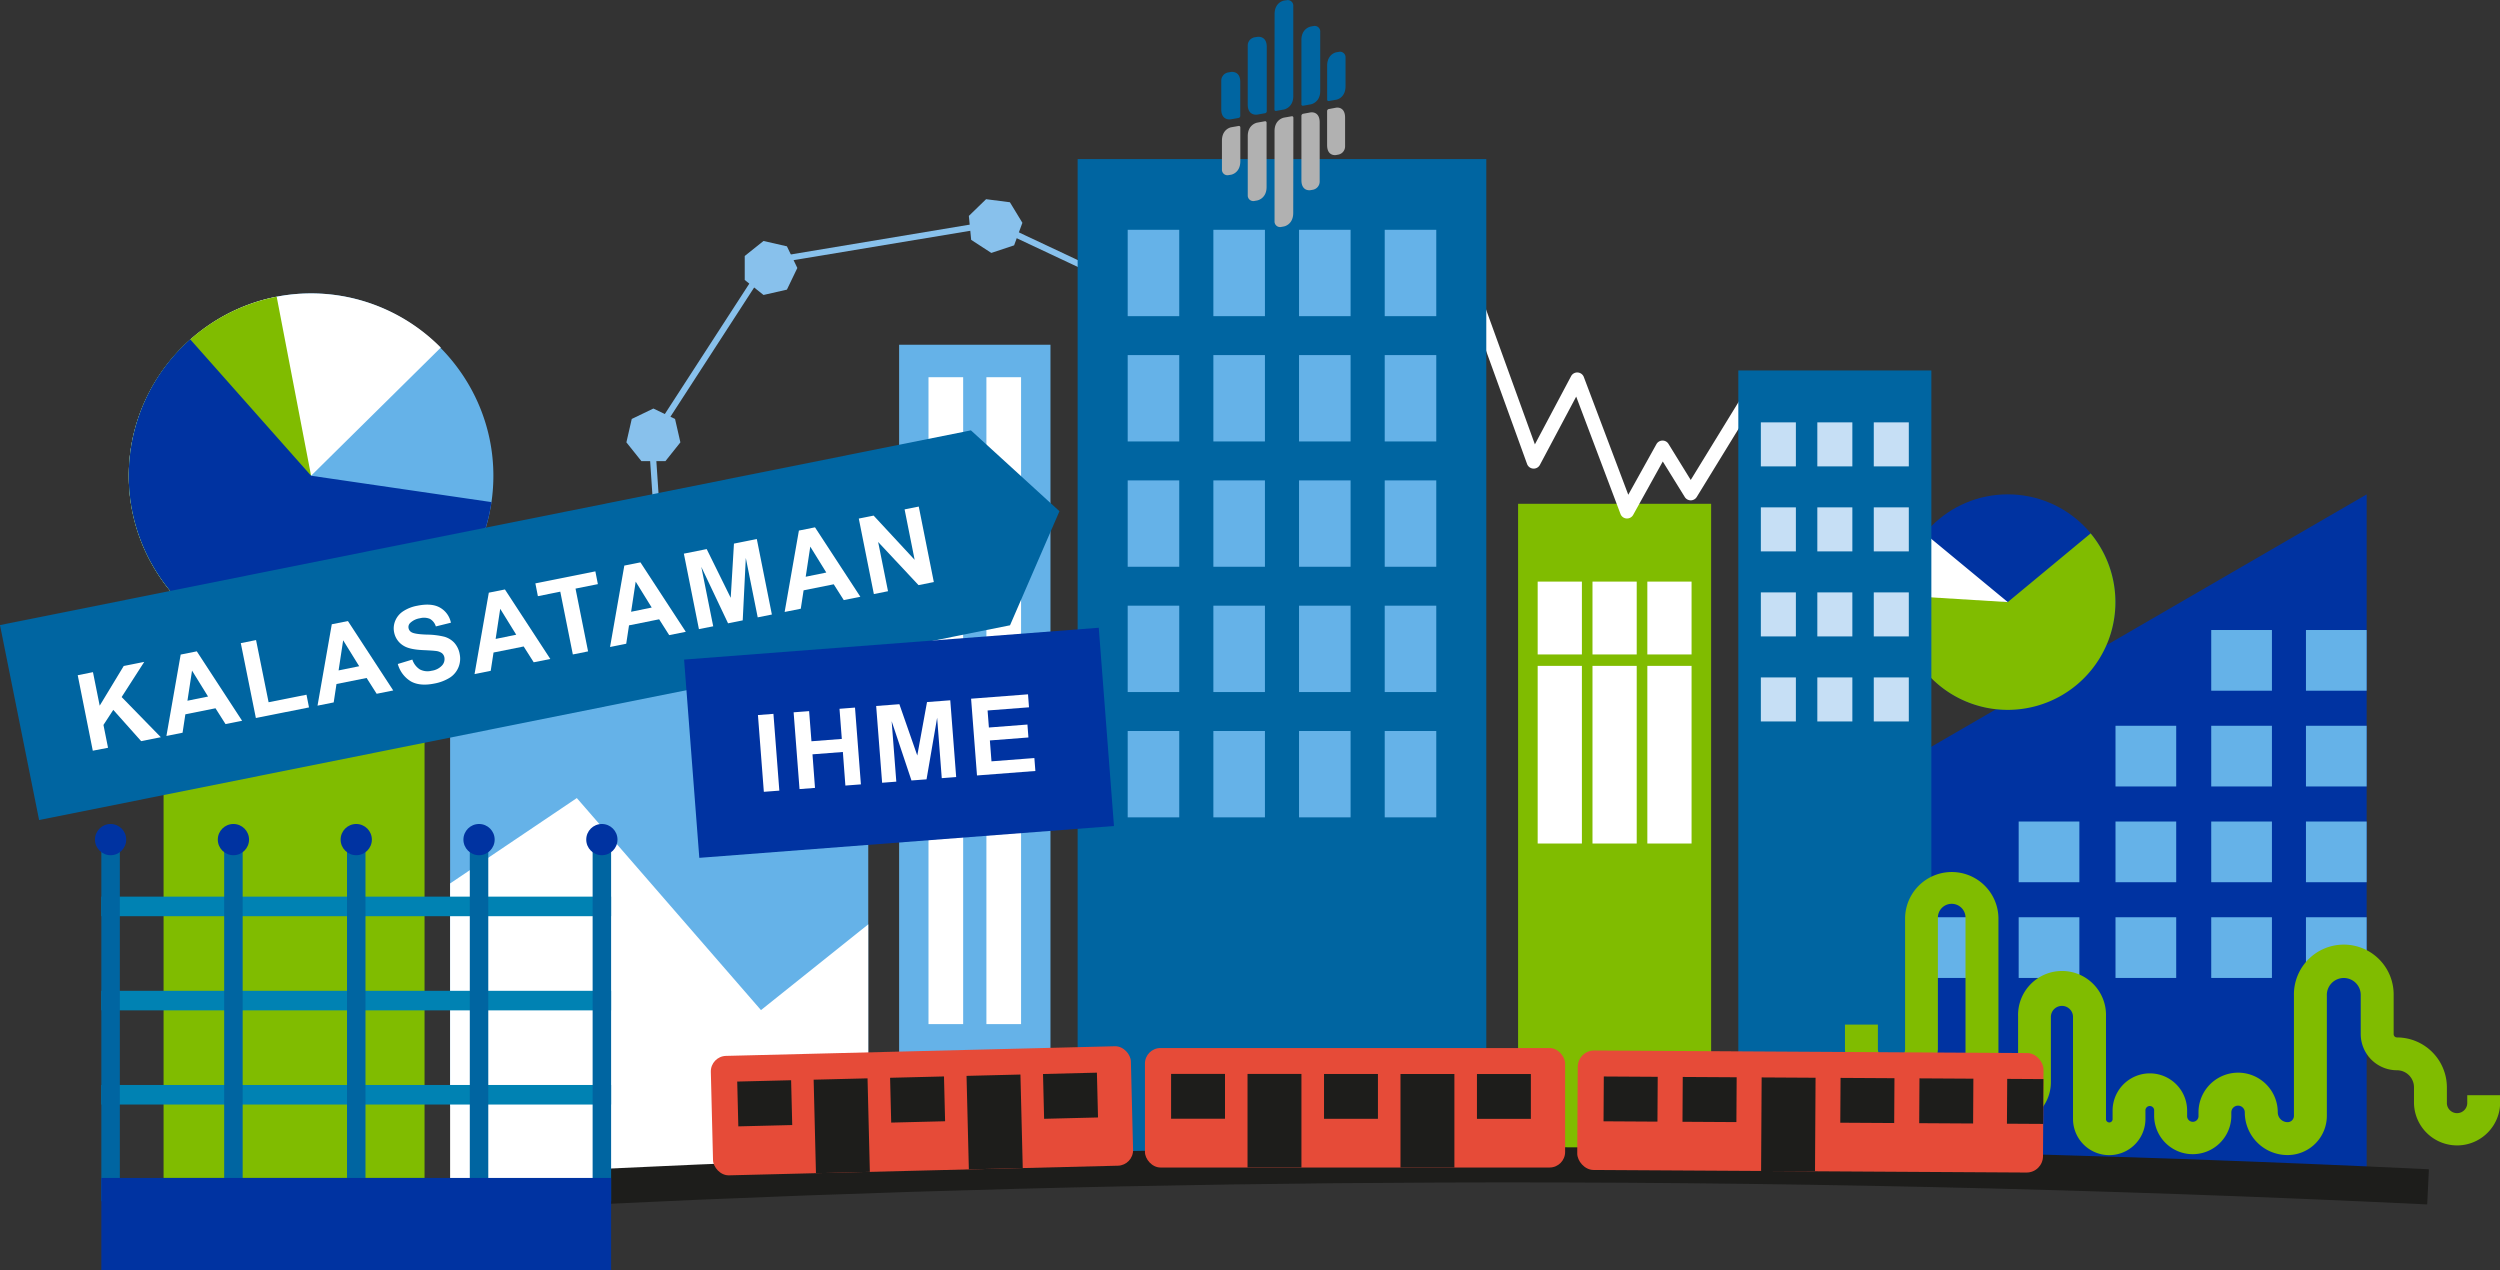 <svg id="Layer_1" data-name="Layer 1" xmlns="http://www.w3.org/2000/svg" width="995.53" height="505.92" viewBox="0 0 995.53 505.92"><rect x="0" y="0" width="995.53" height="505.92" fill="#333333" stroke="none"/><defs><style>.cls-1{fill:#88c1ec;}.cls-2{fill:#80bc00;}.cls-3{fill:#fff;}.cls-4{fill:#0065a1;}.cls-5{fill:#65b2e8;}.cls-6{fill:#b1b1b1;}.cls-7{fill:#0033a1;}.cls-8{fill:#c6dff5;}.cls-9{fill:#1d1d1b;}.cls-10{fill:#e64b38;}.cls-11{fill:#0082b3;}</style></defs><path class="cls-1" d="M552.42,356l-4.36-64.92a1.17,1.17,0,0,1,.2-.75l46-71a1.26,1.26,0,0,1,.83-.55l90-15a1.21,1.21,0,0,1,.73.1l60.27,28.33L745,234.43,685.1,206.27l-89.05,14.81-45.5,70.23,4.33,64.52Z" transform="translate(-289.73 -115.87)"/><polygon class="cls-1" points="402.16 80.54 392.67 79.32 385.81 85.98 386.73 95.51 394.75 100.72 403.83 97.7 407.13 88.72 402.16 80.54"/><polygon class="cls-1" points="313.36 98.09 304.04 95.96 296.56 101.93 296.56 111.49 304.04 117.46 313.36 115.33 317.51 106.71 313.36 98.09"/><polygon class="cls-1" points="268.81 166.83 260.19 162.68 251.57 166.83 249.44 176.15 255.41 183.63 264.98 183.63 270.94 176.15 268.81 166.83"/><rect class="cls-2" x="604.52" y="200.62" width="76.87" height="265.28"/><rect class="cls-3" x="612.32" y="231.6" width="17.61" height="29.01"/><rect class="cls-3" x="634.15" y="231.6" width="17.61" height="29.01"/><rect class="cls-3" x="655.99" y="231.6" width="17.61" height="29.01"/><rect class="cls-3" x="612.32" y="265.16" width="17.61" height="70.74"/><rect class="cls-3" x="634.15" y="265.16" width="17.61" height="70.74"/><rect class="cls-3" x="655.99" y="265.16" width="17.61" height="70.74"/><path class="cls-3" d="M937.64,322.34h-.2a2.78,2.78,0,0,1-2.41-1.8l-17.64-46.74L902.93,301a2.8,2.8,0,0,1-5.1-.36l-24.29-67.09,5.25-1.9,22.15,61.17,14.41-27.14a2.76,2.76,0,0,1,2.64-1.48,2.8,2.8,0,0,1,2.44,1.81l17.7,46.88,11.2-20.14a2.79,2.79,0,0,1,2.37-1.44,2.76,2.76,0,0,1,2.44,1.32L963,307l22.16-36.14,4.76,2.92-24.53,40a2.81,2.81,0,0,1-2.38,1.33h0a2.8,2.8,0,0,1-2.38-1.32l-8.76-14.15L940.08,320.9A2.79,2.79,0,0,1,937.64,322.34Z" transform="translate(-289.73 -115.87)"/><rect class="cls-4" x="429.13" y="63.35" width="162.73" height="395.97"/><rect class="cls-5" x="449.06" y="91.51" width="20.53" height="34.39"/><rect class="cls-5" x="483.18" y="91.51" width="20.53" height="34.39"/><rect class="cls-5" x="517.29" y="91.51" width="20.53" height="34.39"/><rect class="cls-5" x="551.41" y="91.51" width="20.53" height="34.39"/><rect class="cls-5" x="449.06" y="141.4" width="20.53" height="34.39"/><rect class="cls-5" x="483.18" y="141.4" width="20.53" height="34.39"/><rect class="cls-5" x="517.29" y="141.4" width="20.53" height="34.39"/><rect class="cls-5" x="551.41" y="141.4" width="20.53" height="34.39"/><rect class="cls-5" x="449.06" y="191.3" width="20.53" height="34.39"/><rect class="cls-5" x="483.18" y="191.3" width="20.53" height="34.39"/><rect class="cls-5" x="517.29" y="191.3" width="20.53" height="34.39"/><rect class="cls-5" x="551.41" y="191.3" width="20.53" height="34.39"/><rect class="cls-5" x="449.06" y="241.19" width="20.53" height="34.39"/><rect class="cls-5" x="483.18" y="241.19" width="20.53" height="34.39"/><rect class="cls-5" x="517.29" y="241.19" width="20.53" height="34.39"/><rect class="cls-5" x="551.41" y="241.19" width="20.53" height="34.39"/><rect class="cls-5" x="449.06" y="291.09" width="20.53" height="34.39"/><rect class="cls-5" x="483.18" y="291.09" width="20.53" height="34.39"/><rect class="cls-5" x="517.29" y="291.09" width="20.53" height="34.39"/><rect class="cls-5" x="551.41" y="291.09" width="20.53" height="34.39"/><path class="cls-4" d="M801,116.1s-3.7.65-3.71,5.36l-.06,38a.55.55,0,0,0,.68.57l3.07-.55s3.75-.66,3.75-5.36l0-35.86a2.21,2.21,0,0,0-2.73-2.29Z" transform="translate(-289.73 -115.87)"/><path class="cls-4" d="M790.38,130.55s3.79-.67,3.79,4l0,25.6a.83.83,0,0,1-.68.81l-3.11.55s-3.79.67-3.79-4l0-23.54a3.32,3.32,0,0,1,2.72-3.24Z" transform="translate(-289.73 -115.87)"/><path class="cls-4" d="M779.85,144.53s3.79-.66,3.77,4l0,13.49a.85.85,0,0,1-.69.82l-3.11.55s-3.79.66-3.77-4l0-11.42a3.34,3.34,0,0,1,2.73-3.25Z" transform="translate(-289.73 -115.87)"/><path class="cls-4" d="M811.71,126.43s-3.74.66-3.74,5.37l0,25.6a.55.55,0,0,0,.68.57l3.07-.55s3.75-.66,3.74-5.36l0-23.53a2.21,2.21,0,0,0-2.73-2.28Z" transform="translate(-289.73 -115.87)"/><path class="cls-4" d="M821.86,136.69s-3.63.64-3.64,5.35l0,13.48a.56.56,0,0,0,.68.58l3-.53s3.63-.64,3.64-5.34l0-11.42a2.21,2.21,0,0,0-2.72-2.28Z" transform="translate(-289.73 -115.87)"/><path class="cls-6" d="M811.59,191.6s-3.62.67-3.62-4l0-25.6a.84.84,0,0,1,.65-.82l3-.55s3.63-.66,3.62,4v23.53a3.31,3.31,0,0,1-2.61,3.25Z" transform="translate(-289.73 -115.87)"/><path class="cls-6" d="M821.78,177.61s-3.59.67-3.58-4l0-13.5a.83.83,0,0,1,.65-.81l2.94-.55s3.59-.67,3.57,4l0,11.42a3.33,3.33,0,0,1-2.58,3.25Z" transform="translate(-289.73 -115.87)"/><path class="cls-6" d="M801,206.05s3.7-.65,3.71-5.36l.06-37.95a.55.55,0,0,0-.68-.57l-3.07.54s-3.76.67-3.75,5.37l0,35.86a2.21,2.21,0,0,0,2.73,2.29Z" transform="translate(-289.73 -115.87)"/><path class="cls-6" d="M790.35,195.7s3.75-.66,3.75-5.37l0-25.6a.56.56,0,0,0-.69-.57l-3.06.55s-3.75.66-3.75,5.36l0,23.53a2.21,2.21,0,0,0,2.73,2.28Z" transform="translate(-289.73 -115.87)"/><path class="cls-6" d="M780,185.44s3.63-.64,3.64-5.35l0-13.48a.56.56,0,0,0-.68-.58l-3,.53s-3.63.64-3.64,5.34v11.42A2.2,2.2,0,0,0,779,185.6Z" transform="translate(-289.73 -115.87)"/><polygon class="cls-7" points="942.43 467.44 727.59 467.44 727.59 321.41 942.43 196.87 942.43 467.44"/><rect class="cls-5" x="918.26" y="365.26" width="24.17" height="24.17"/><rect class="cls-5" x="918.26" y="250.88" width="24.17" height="24.17"/><rect class="cls-5" x="918.26" y="289.01" width="24.17" height="24.17"/><rect class="cls-5" x="918.26" y="327.14" width="24.17" height="24.17"/><rect class="cls-5" x="880.54" y="365.26" width="24.17" height="24.17"/><rect class="cls-5" x="880.54" y="250.88" width="24.17" height="24.17"/><rect class="cls-5" x="880.54" y="289.01" width="24.17" height="24.17"/><rect class="cls-5" x="880.54" y="327.14" width="24.17" height="24.17"/><rect class="cls-5" x="842.42" y="365.26" width="24.17" height="24.17"/><rect class="cls-5" x="842.42" y="289.01" width="24.17" height="24.17"/><rect class="cls-5" x="842.42" y="327.14" width="24.17" height="24.17"/><rect class="cls-5" x="803.86" y="365.26" width="24.17" height="24.17"/><rect class="cls-5" x="803.86" y="327.14" width="24.17" height="24.17"/><rect class="cls-5" x="765.74" y="365.26" width="24.17" height="24.17"/><circle class="cls-7" cx="799.52" cy="239.76" r="42.9"/><path class="cls-2" d="M1089.25,355.63l33-27.35a42.9,42.9,0,1,1-75.52,21.4Z" transform="translate(-289.73 -115.87)"/><path class="cls-3" d="M1089.25,355.63,1046.43,353a43,43,0,0,1,9.74-24.72Z" transform="translate(-289.73 -115.87)"/><rect class="cls-2" x="65.14" y="277.71" width="103.92" height="191.36"/><path class="cls-5" d="M413.61,305.31l35.86,63.11a72.5,72.5,0,0,1-35.86,9.48c-39.83,0-72.6-32.77-72.6-72.59s32.77-72.6,72.6-72.6,72.59,32.77,72.59,72.6a72.56,72.56,0,0,1-12.06,40.07Z" transform="translate(-289.73 -115.87)"/><path class="cls-3" d="M413.61,305.31l51.28,51.38a72.6,72.6,0,0,1-51.28,21.21c-39.83,0-72.6-32.77-72.6-72.59s32.77-72.6,72.6-72.6a72.65,72.65,0,0,1,51.65,21.58Z" transform="translate(-289.73 -115.87)"/><path class="cls-2" d="M413.61,305.31l57.28,44.6a72.66,72.66,0,0,1-57.28,28c-39.83,0-72.6-32.77-72.6-72.59a72.82,72.82,0,0,1,58.9-71.3Z" transform="translate(-289.73 -115.87)"/><path class="cls-7" d="M413.61,305.31l71.83,10.5a72.84,72.84,0,0,1-71.83,62.09c-39.83,0-72.6-32.77-72.6-72.59A72.66,72.66,0,0,1,365.48,251Z" transform="translate(-289.73 -115.87)"/><rect class="cls-5" x="179.24" y="273.86" width="166.51" height="166.51"/><polygon class="cls-3" points="345.75 368.08 345.75 466.56 179.24 477.73 179.24 351.8 229.7 317.8 303.03 402.23 345.75 368.08"/><rect class="cls-5" x="358.04" y="137.28" width="60.27" height="312.64"/><rect class="cls-3" x="369.74" y="238.78" width="13.8" height="80.46"/><rect class="cls-3" x="392.8" y="238.78" width="13.8" height="80.46"/><rect class="cls-3" x="369.74" y="327.35" width="13.8" height="80.46"/><rect class="cls-3" x="392.8" y="327.35" width="13.8" height="80.46"/><rect class="cls-3" x="369.74" y="150.21" width="13.8" height="80.46"/><rect class="cls-3" x="392.8" y="150.21" width="13.8" height="80.46"/><polygon class="cls-4" points="402.2 249 15.57 326.55 0 248.91 386.63 171.37 421.89 203.57 402.2 249"/><path class="cls-3" d="M326.68,414.81l-6-30.06,6.07-1.22,2.68,13.35L339,381.07l8.17-1.63-9,14,15.61,16L345.94,411l-11.1-12.45-3.91,6,1.82,9.09Z" transform="translate(-289.73 -115.87)"/><path class="cls-3" d="M386.14,402.89l-6.6,1.32-4-6.3-12,2.41-1.11,7.33L356,408.94l5.68-32.41,6.42-1.29Zm-13.56-9.65-6.38-10.33-1.83,12Z" transform="translate(-289.73 -115.87)"/><path class="cls-3" d="M391.62,401.79l-6-29.82,6.07-1.22,5,24.76,15.09-3,1,5.06Z" transform="translate(-289.73 -115.87)"/><path class="cls-3" d="M446.32,390.82l-6.6,1.32-4-6.3-12,2.41-1.11,7.33-6.44,1.29,5.68-32.41,6.42-1.29Zm-13.56-9.65-6.38-10.33-1.82,12Z" transform="translate(-289.73 -115.87)"/><path class="cls-3" d="M448.14,380.28l5.79-1.76a7.38,7.38,0,0,0,3,3.93,6.64,6.64,0,0,0,4.68.52,6.89,6.89,0,0,0,4.17-2.13,3.76,3.76,0,0,0,.91-3.2,2.88,2.88,0,0,0-1-1.69,5.05,5.05,0,0,0-2.45-.86c-.76-.11-2.47-.22-5.12-.34q-5.13-.24-7.45-1.6a8,8,0,0,1-4-5.5,7.84,7.84,0,0,1,.44-4.55,8.3,8.3,0,0,1,3.14-3.8,15.26,15.26,0,0,1,5.71-2.23q5.66-1.14,9,.77a8.93,8.93,0,0,1,4.33,6l-6,1.48a5.23,5.23,0,0,0-2.34-3,6.23,6.23,0,0,0-4-.25,7.17,7.17,0,0,0-3.93,1.92,2.25,2.25,0,0,0-.59,2.06,2.37,2.37,0,0,0,1.27,1.64q1.35.73,6,.89a30.4,30.4,0,0,1,7,.85,8.71,8.71,0,0,1,3.93,2.39,9.14,9.14,0,0,1,2.16,4.55,9,9,0,0,1-.46,5.13,8.89,8.89,0,0,1-3.39,4.17,17.5,17.5,0,0,1-6.32,2.41q-5.7,1.14-9.29-.88A11.71,11.71,0,0,1,448.14,380.28Z" transform="translate(-289.73 -115.87)"/><path class="cls-3" d="M508.87,378.28l-6.61,1.32-4-6.3-12,2.41L485.14,383l-6.44,1.3,5.68-32.42,6.42-1.28Zm-13.57-9.66-6.38-10.32-1.82,12Z" transform="translate(-289.73 -115.87)"/><path class="cls-3" d="M517.84,376.48l-5-25-8.92,1.79-1-5.09,23.89-4.79,1,5.09-8.9,1.78,5,25Z" transform="translate(-289.73 -115.87)"/><path class="cls-3" d="M562.82,367.46l-6.61,1.32-4-6.3-12,2.41-1.11,7.32-6.44,1.3,5.68-32.42,6.42-1.28Zm-13.57-9.66-6.38-10.32-1.82,12Z" transform="translate(-289.73 -115.87)"/><path class="cls-3" d="M568.05,366.4l-6-30.06,9.09-1.82,9.57,19.41L582,332.34l9.1-1.82,6,30.06-5.64,1.13-4.74-23.66-1.23,24.86-5.84,1.17L569,341.61l4.74,23.66Z" transform="translate(-289.73 -115.87)"/><path class="cls-3" d="M632.33,353.51l-6.6,1.33-4-6.3-12,2.41-1.12,7.32-6.43,1.29,5.68-32.41,6.41-1.29Zm-13.56-9.65-6.38-10.32-1.82,12Z" transform="translate(-289.73 -115.87)"/><path class="cls-3" d="M637.71,352.43l-6-30.06,5.91-1.18,16.33,17.61-4-20.08,5.64-1.13,6,30.06-6.09,1.22L639.42,331.7l3.93,19.6Z" transform="translate(-289.73 -115.87)"/><rect class="cls-7" x="564.93" y="372.08" width="165.61" height="79.18" transform="translate(-319.34 -65.09) rotate(-4.39)"/><path class="cls-3" d="M593.9,431.18l-2.35-30.57,6.17-.47,2.35,30.57Z" transform="translate(-289.73 -115.87)"/><path class="cls-3" d="M608.11,430.09l-2.35-30.57,6.17-.47.93,12,12.09-.93-.92-12,6.17-.48,2.35,30.58-6.18.47-1-13.37-12.1.93,1,13.37Z" transform="translate(-289.73 -115.87)"/><path class="cls-3" d="M641,427.57,638.63,397l9.24-.71L655,416.72l3.88-21.28,9.26-.71,2.35,30.57-5.74.44-1.84-24.06-4.22,24.53-6,.45-7.89-23.6,1.85,24.07Z" transform="translate(-289.73 -115.87)"/><path class="cls-3" d="M678.78,424.67l-2.35-30.57,22.67-1.74.39,5.17L683,398.79l.52,6.78,15.35-1.18.39,5.15-15.35,1.18.64,8.32,17.08-1.31.4,5.15Z" transform="translate(-289.73 -115.87)"/><rect class="cls-4" x="692.22" y="147.52" width="76.87" height="279.99"/><rect class="cls-8" x="701.19" y="168.19" width="13.95" height="17.53"/><rect class="cls-8" x="723.68" y="168.19" width="13.95" height="17.53"/><rect class="cls-8" x="746.16" y="168.19" width="13.95" height="17.53"/><rect class="cls-8" x="701.19" y="202.04" width="13.95" height="17.53"/><rect class="cls-8" x="723.68" y="202.04" width="13.95" height="17.53"/><rect class="cls-8" x="746.16" y="202.04" width="13.95" height="17.53"/><rect class="cls-8" x="701.19" y="235.9" width="13.95" height="17.53"/><rect class="cls-8" x="723.68" y="235.9" width="13.95" height="17.53"/><rect class="cls-8" x="746.16" y="235.9" width="13.95" height="17.53"/><rect class="cls-8" x="701.19" y="269.76" width="13.95" height="17.53"/><rect class="cls-8" x="723.68" y="269.76" width="13.95" height="17.53"/><rect class="cls-8" x="746.16" y="269.76" width="13.95" height="17.53"/><path class="cls-2" d="M1200.63,575.83a17,17,0,0,1-17-17,2.68,2.68,0,1,0-5.36,0v1.67a15.37,15.37,0,0,1-30.73,0v-2.33a1.74,1.74,0,1,0-3.47,0v3.27a14.42,14.42,0,0,1-28.84,0V520.63a4.41,4.41,0,0,0-8.81,0v26.15a17,17,0,0,1-34,0v-65.5a5.48,5.48,0,0,0-11,0v52.41a18.52,18.52,0,0,1-37,0v-9.81h13.11v9.81a5.42,5.42,0,0,0,10.83,0V481.28a18.59,18.59,0,0,1,37.17,0v65.5a3.92,3.92,0,1,0,7.83,0V520.63a17.51,17.51,0,1,1,35,0v40.78a1.32,1.32,0,1,0,2.63,0v-3.27a14.84,14.84,0,0,1,29.68,0v2.33a2.27,2.27,0,0,0,4.53,0V558.8a15.78,15.78,0,1,1,31.56,0,3.93,3.93,0,0,0,3.93,3.93,2.52,2.52,0,0,0,2.51-2.51V512.33a19.86,19.86,0,1,1,39.71,0v15.35a1.32,1.32,0,0,0,1.32,1.31,19.91,19.91,0,0,1,19.88,19.89v6.4a4.06,4.06,0,0,0,8.11,0V552h13.1v3.24a17.16,17.16,0,0,1-34.31,0v-6.4a6.79,6.79,0,0,0-6.78-6.78,14.44,14.44,0,0,1-14.43-14.42V512.33a6.75,6.75,0,1,0-13.49,0v47.89A15.63,15.63,0,0,1,1200.63,575.83Z" transform="translate(-289.73 -115.87)"/><path class="cls-9" d="M1256.27,595.49c-130.45-6.28-262.74-9.21-393.18-8.72-111.62.41-224.81,3.35-336.44,8.72l-.67-14c111.83-5.38,225.23-8.32,337.06-8.74,130.67-.47,263.21,2.45,393.91,8.74Z" transform="translate(-289.73 -115.87)"/><rect class="cls-10" x="917.93" y="534.65" width="185.47" height="47.58" rx="6.52" transform="translate(-286.42 -121.81) rotate(0.34)"/><rect class="cls-9" x="928.36" y="544.56" width="21.47" height="17.85" transform="translate(-286.46 -121.39) rotate(0.34)"/><rect class="cls-9" x="959.79" y="544.74" width="21.47" height="17.85" transform="translate(-286.45 -121.57) rotate(0.34)"/><rect class="cls-9" x="1022.63" y="545.11" width="21.47" height="17.85" transform="translate(-286.45 -121.94) rotate(0.34)"/><rect class="cls-9" x="1054.06" y="545.3" width="21.47" height="17.85" transform="translate(-286.45 -122.13) rotate(0.34)"/><rect class="cls-9" x="1089" y="545.48" width="14.43" height="17.85" transform="translate(-286.45 -122.31) rotate(0.34)"/><rect class="cls-9" x="991.15" y="544.93" width="21.47" height="37.25" transform="translate(-286.39 -121.76) rotate(0.34)"/><rect class="cls-10" x="455.93" y="417.34" width="167.32" height="47.58" rx="6.19"/><rect class="cls-9" x="466.34" y="427.64" width="21.47" height="17.85"/><rect class="cls-9" x="496.78" y="427.65" width="21.47" height="37.25"/><rect class="cls-9" x="557.69" y="427.68" width="21.47" height="37.25"/><rect class="cls-9" x="588.14" y="427.69" width="21.47" height="17.85"/><rect class="cls-9" x="527.24" y="427.67" width="21.47" height="17.85"/><rect class="cls-10" x="573.16" y="534.47" width="167.32" height="47.58" rx="6.19" transform="translate(-303.32 -99.48) rotate(-1.42)"/><rect class="cls-9" x="583.47" y="546.34" width="21.47" height="17.85" transform="translate(-303.26 -101.02) rotate(-1.42)"/><rect class="cls-9" x="614.15" y="545.59" width="21.47" height="37.25" transform="translate(-303.48 -100.26) rotate(-1.42)"/><rect class="cls-9" x="675.03" y="544.08" width="21.47" height="37.25" transform="translate(-303.42 -98.76) rotate(-1.42)"/><rect class="cls-9" x="705.24" y="543.34" width="21.47" height="17.85" transform="translate(-303.15 -98.02) rotate(-1.42)"/><rect class="cls-9" x="644.35" y="544.84" width="21.47" height="17.85" transform="translate(-303.21 -99.52) rotate(-1.42)"/><rect class="cls-11" x="40.36" y="357.05" width="202.99" height="7.79"/><rect class="cls-11" x="40.36" y="394.55" width="202.99" height="7.79"/><rect class="cls-11" x="40.36" y="432.05" width="202.99" height="7.79"/><rect class="cls-4" x="40.36" y="336.62" width="7.36" height="141.7"/><rect class="cls-4" x="89.27" y="336.62" width="7.36" height="141.7"/><rect class="cls-4" x="138.18" y="336.62" width="7.36" height="141.7"/><rect class="cls-4" x="187.08" y="336.62" width="7.36" height="141.7"/><rect class="cls-4" x="235.99" y="336.62" width="7.36" height="141.7"/><rect class="cls-7" x="40.36" y="469.07" width="202.99" height="36.86"/><circle class="cls-7" cx="44.04" cy="334.34" r="6.22"/><circle class="cls-7" cx="92.95" cy="334.34" r="6.22"/><circle class="cls-7" cx="141.86" cy="334.34" r="6.22"/><circle class="cls-7" cx="190.76" cy="334.34" r="6.22"/><circle class="cls-7" cx="239.67" cy="334.34" r="6.22"/></svg>